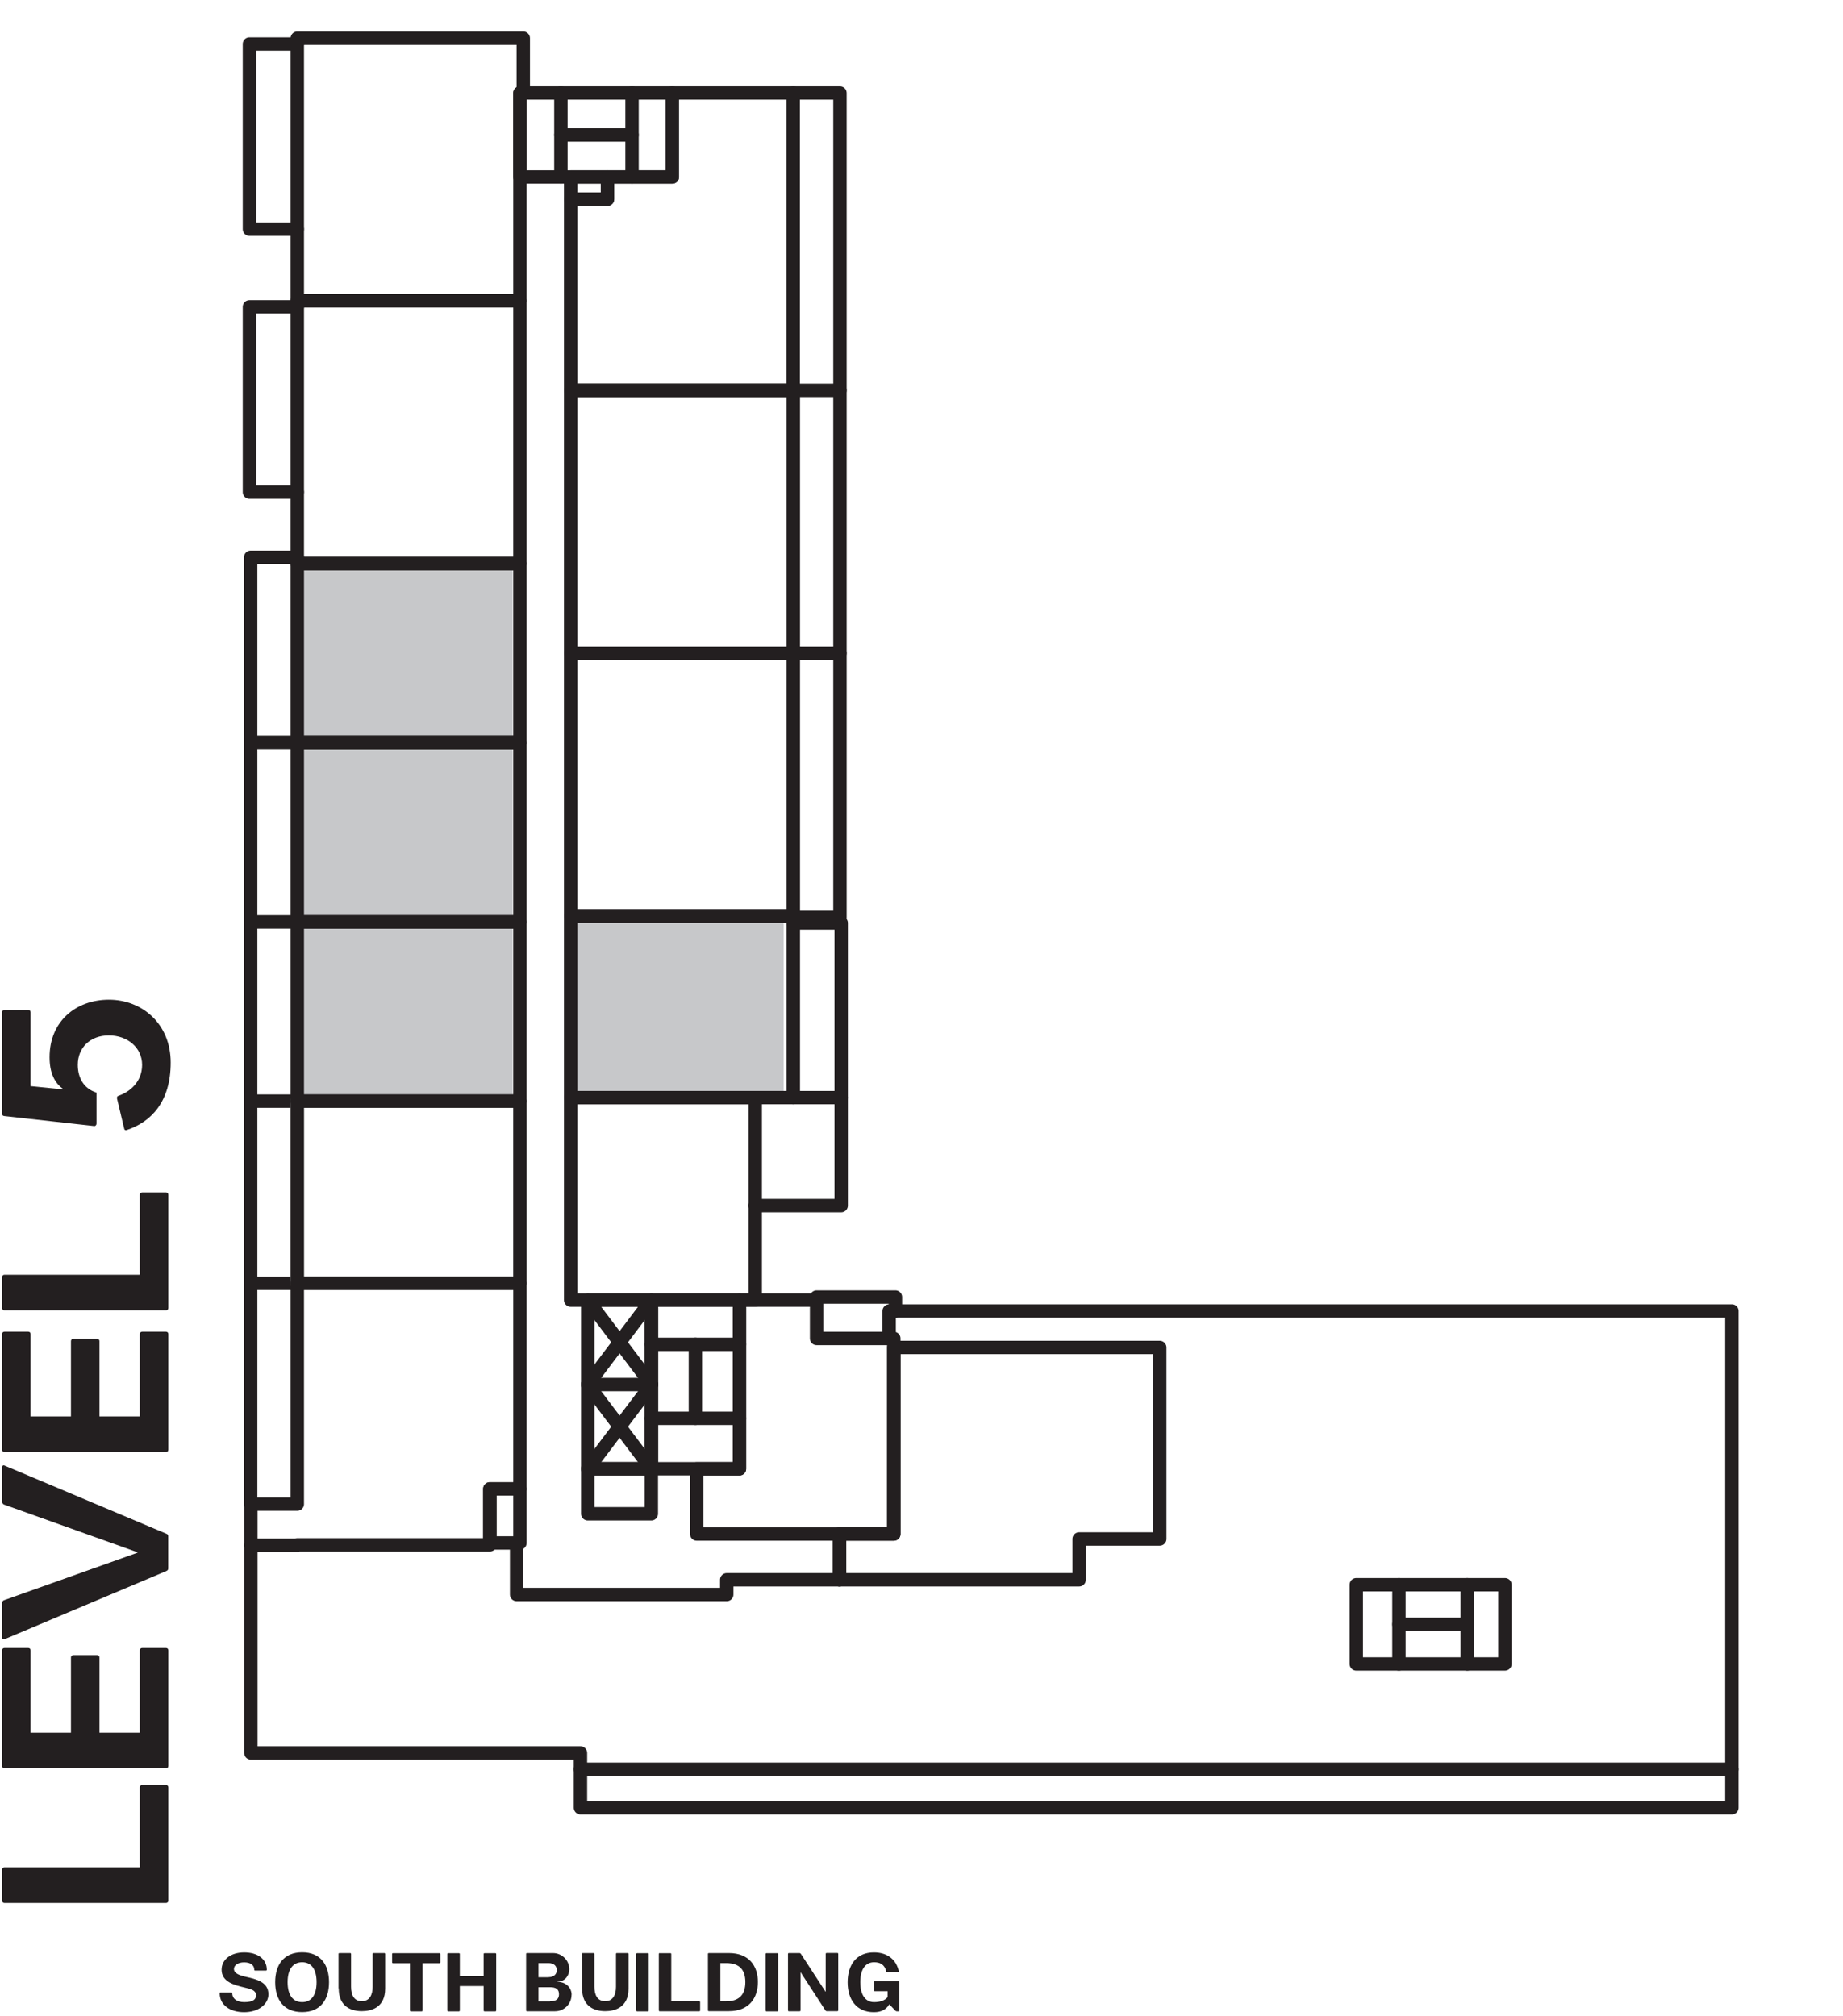<?xml version="1.0" encoding="UTF-8"?>
<svg xmlns="http://www.w3.org/2000/svg" id="Level_5" data-name="Level 5" width="194.03" height="212.28" viewBox="0 0 194.03 212.28">
  <defs>
    <style>
      .cls-1 {
        fill: #231f20;
      }

      .cls-2 {
        fill: #c7c8ca;
      }

      .cls-3 {
        stroke: #231f20;
      }

      .cls-3, .cls-4 {
        fill: none;
        stroke-linecap: round;
        stroke-linejoin: round;
        stroke-width: 1.41px;
      }

      .cls-4 {
        stroke: #c7c8ca;
      }
    </style>
  </defs>
  <rect class="cls-2" x="59.41" y="97.02" width="23.09" height="18.33"></rect>
  <rect class="cls-2" x="31.57" y="59.67" width="22.41" height="55.68"></rect>
  <g id="LINE">
    <line class="cls-3" x1="31.3" y1="135.12" x2="26.39" y2="135.12"></line>
  </g>
  <g id="LINE-2" data-name="LINE">
    <line class="cls-3" x1="31.3" y1="115.94" x2="26.39" y2="115.94"></line>
  </g>
  <g id="LINE-3" data-name="LINE">
    <line class="cls-3" x1="31.3" y1="97.07" x2="26.39" y2="97.07"></line>
  </g>
  <g id="LINE-4" data-name="LINE">
    <line class="cls-3" x1="31.3" y1="78.2" x2="26.39" y2="78.2"></line>
  </g>
  <g id="LWPOLYLINE">
    <polyline class="cls-3" points="31.3 58.68 26.39 58.68 26.39 158.37"></polyline>
  </g>
  <g id="LWPOLYLINE-2" data-name="LWPOLYLINE">
    <polyline class="cls-3" points="31.3 32.31 26.26 32.31 26.26 51.81 31.3 51.81"></polyline>
  </g>
  <g id="LWPOLYLINE-3" data-name="LWPOLYLINE">
    <polyline class="cls-3" points="31.3 4.63 26.26 4.63 26.26 24.13 31.3 24.13"></polyline>
  </g>
  <g id="LWPOLYLINE-4" data-name="LWPOLYLINE">
    <rect class="cls-4" x="31.3" y="115.94" width="23.44" height="19.18"></rect>
  </g>
  <g id="LINE-5" data-name="LINE">
    <line class="cls-3" x1="61.88" y1="145.78" x2="68.58" y2="154.66"></line>
  </g>
  <g id="LINE-6" data-name="LINE">
    <line class="cls-3" x1="61.88" y1="145.78" x2="68.58" y2="145.78"></line>
  </g>
  <g id="LINE-7" data-name="LINE">
    <line class="cls-3" x1="68.58" y1="136.89" x2="61.88" y2="145.78"></line>
  </g>
  <g id="LINE-8" data-name="LINE">
    <line class="cls-3" x1="68.58" y1="145.78" x2="61.88" y2="136.89"></line>
  </g>
  <g id="LINE-9" data-name="LINE">
    <line class="cls-3" x1="61.88" y1="154.66" x2="68.58" y2="145.78"></line>
  </g>
  <g id="LINE-10" data-name="LINE">
    <line class="cls-3" x1="61.11" y1="186.29" x2="182.33" y2="186.29"></line>
  </g>
  <g id="LWPOLYLINE-5" data-name="LWPOLYLINE">
    <polyline class="cls-3" points="26.41 162.74 26.41 184.57 61.11 184.57 61.11 190.34 182.33 190.34 182.33 138.04 93.61 138.04 93.61 140.93"></polyline>
  </g>
  <g id="LWPOLYLINE-6" data-name="LWPOLYLINE">
    <polyline class="cls-3" points="94.27 138.04 94.27 136.57 85.97 136.57 85.97 136.89"></polyline>
  </g>
  <g id="LINE-11" data-name="LINE">
    <line class="cls-3" x1="59.05" y1="14.21" x2="66.54" y2="14.21"></line>
  </g>
  <g id="LINE-12" data-name="LINE">
    <line class="cls-3" x1="59.05" y1="9.79" x2="59.05" y2="18.63"></line>
  </g>
  <g id="LINE-13" data-name="LINE">
    <line class="cls-3" x1="66.54" y1="9.79" x2="66.54" y2="18.63"></line>
  </g>
  <g id="LINE-14" data-name="LINE">
    <line class="cls-3" x1="73.21" y1="149.34" x2="73.21" y2="141.55"></line>
  </g>
  <g id="LINE-15" data-name="LINE">
    <line class="cls-3" x1="77.85" y1="141.55" x2="68.58" y2="141.55"></line>
  </g>
  <g id="LINE-16" data-name="LINE">
    <line class="cls-3" x1="77.85" y1="149.34" x2="68.58" y2="149.34"></line>
  </g>
  <g id="LINE-17" data-name="LINE">
    <line class="cls-3" x1="147.28" y1="171.03" x2="154.47" y2="171.03"></line>
  </g>
  <g id="LINE-18" data-name="LINE">
    <line class="cls-3" x1="147.28" y1="166.86" x2="147.28" y2="175.2"></line>
  </g>
  <g id="LINE-19" data-name="LINE">
    <line class="cls-3" x1="154.47" y1="166.86" x2="154.47" y2="175.2"></line>
  </g>
  <g id="LINE-20" data-name="LINE">
    <line class="cls-3" x1="83.51" y1="41.1" x2="88.43" y2="41.1"></line>
  </g>
  <g id="LINE-21" data-name="LINE">
    <line class="cls-3" x1="83.51" y1="68.77" x2="88.43" y2="68.77"></line>
  </g>
  <g id="LINE-22" data-name="LINE">
    <line class="cls-3" x1="83.51" y1="115.57" x2="88.56" y2="115.57"></line>
  </g>
  <g id="LWPOLYLINE-7" data-name="LWPOLYLINE">
    <polyline class="cls-3" points="83.51 96.59 88.43 96.59 88.43 9.79 83.51 9.79"></polyline>
  </g>
  <g id="LWPOLYLINE-8" data-name="LWPOLYLINE">
    <polyline class="cls-3" points="79.5 126.94 88.56 126.94 88.56 97.18 83.51 97.18"></polyline>
  </g>
  <g id="LWPOLYLINE-9" data-name="LWPOLYLINE">
    <polygon class="cls-3" points="122.1 141.88 94.1 141.88 94.1 161.52 88.38 161.52 88.38 166.34 113.61 166.34 113.61 162.04 122.1 162.04 122.1 141.88"></polygon>
  </g>
  <g id="LINE-23" data-name="LINE">
    <line class="cls-3" x1="88.38" y1="166.34" x2="88.38" y2="161.52"></line>
  </g>
  <g id="LWPOLYLINE-10" data-name="LWPOLYLINE">
    <polyline class="cls-3" points="54.39 162.46 54.39 167.89 76.51 167.89 76.51 166.34 88.38 166.34"></polyline>
  </g>
  <g id="LWPOLYLINE-11" data-name="LWPOLYLINE">
    <polygon class="cls-3" points="94.1 140.93 93.61 140.93 85.97 140.93 85.97 136.89 77.85 136.89 77.85 154.66 73.35 154.66 73.35 161.52 94.1 161.52 94.1 140.93"></polygon>
  </g>
  <g id="LWPOLYLINE-12" data-name="LWPOLYLINE">
    <rect class="cls-3" x="68.58" y="136.89" width="9.27" height="17.76"></rect>
  </g>
  <g id="LWPOLYLINE-13" data-name="LWPOLYLINE">
    <rect class="cls-3" x="54.74" y="9.79" width="16.04" height="8.84"></rect>
  </g>
  <g id="LWPOLYLINE-14" data-name="LWPOLYLINE">
    <rect class="cls-3" x="60.08" y="18.63" width="3.88" height="2.34"></rect>
  </g>
  <g id="LWPOLYLINE-15" data-name="LWPOLYLINE">
    <rect class="cls-3" x="142.79" y="166.86" width="15.65" height="8.34"></rect>
  </g>
  <g id="LWPOLYLINE-16" data-name="LWPOLYLINE">
    <rect class="cls-3" x="61.88" y="136.89" width="6.69" height="17.76"></rect>
  </g>
  <g id="LWPOLYLINE-17" data-name="LWPOLYLINE">
    <rect class="cls-3" x="61.88" y="154.66" width="6.69" height="4.73"></rect>
  </g>
  <g id="LWPOLYLINE-18" data-name="LWPOLYLINE">
    <rect class="cls-3" x="60.08" y="96.44" width="23.44" height="19.13"></rect>
  </g>
  <g id="LWPOLYLINE-19" data-name="LWPOLYLINE">
    <rect class="cls-3" x="60.08" y="68.77" width="23.44" height="27.67"></rect>
  </g>
  <g id="LWPOLYLINE-20" data-name="LWPOLYLINE">
    <rect class="cls-3" x="60.08" y="41.1" width="23.44" height="27.67"></rect>
  </g>
  <g id="LWPOLYLINE-21" data-name="LWPOLYLINE">
    <polygon class="cls-3" points="83.51 9.79 70.78 9.79 70.78 18.63 63.95 18.63 63.95 20.97 60.08 20.97 60.08 41.1 83.51 41.1 83.51 9.79"></polygon>
  </g>
  <g id="LWPOLYLINE-22" data-name="LWPOLYLINE">
    <rect class="cls-3" x="60.08" y="115.57" width="19.43" height="21.32"></rect>
  </g>
  <g id="LWPOLYLINE-23" data-name="LWPOLYLINE">
    <rect class="cls-3" x="51.57" y="156.77" width="3.17" height="5.69"></rect>
  </g>
  <g id="LWPOLYLINE-24" data-name="LWPOLYLINE">
    <rect class="cls-3" x="31.3" y="115.94" width="23.44" height="19.18"></rect>
  </g>
  <g id="LWPOLYLINE-25" data-name="LWPOLYLINE">
    <polygon class="cls-3" points="51.57 162.66 51.57 156.77 54.74 156.77 54.74 135.12 31.3 135.12 31.3 158.37 26.41 158.37 26.41 162.7 31.3 162.7 31.3 162.66 51.57 162.66"></polygon>
  </g>
  <g id="LWPOLYLINE-26" data-name="LWPOLYLINE">
    <rect class="cls-3" x="31.3" y="59.34" width="23.44" height="18.87"></rect>
  </g>
  <g id="LWPOLYLINE-27" data-name="LWPOLYLINE">
    <rect class="cls-3" x="31.3" y="78.2" width="23.44" height="18.87"></rect>
  </g>
  <g id="LWPOLYLINE-28" data-name="LWPOLYLINE">
    <rect class="cls-3" x="31.3" y="97.07" width="23.44" height="18.87"></rect>
  </g>
  <g id="LWPOLYLINE-29" data-name="LWPOLYLINE">
    <rect class="cls-3" x="31.3" y="31.67" width="23.44" height="27.67"></rect>
  </g>
  <g id="LWPOLYLINE-30" data-name="LWPOLYLINE">
    <polygon class="cls-3" points="54.74 9.79 55.09 9.79 55.09 4.02 31.3 4.02 31.3 31.67 54.74 31.67 54.74 9.79"></polygon>
  </g>
  <g id="TEXT">
    <g>
      <path class="cls-1" d="M23.13,209.87c0-.05.04-.08.09-.08h1.13c.05,0,.1.03.1.09,0,.52.43.93,1.26.93.99,0,1.25-.32,1.25-.73,0-.5-.53-.65-1.19-.8-1.08-.26-2.44-.59-2.44-1.88,0-1.08.97-1.83,2.38-1.83s2.38.7,2.38,1.83c0,.05-.04.09-.09.09h-1.14c-.05,0-.09-.03-.09-.09,0-.45-.35-.78-1.07-.78-.66,0-1.07.32-1.07.69,0,.48.58.68,1.28.84,1.05.24,2.35.53,2.35,1.83,0,1.08-1.08,1.89-2.56,1.89s-2.57-.76-2.57-1.99Z"></path>
      <path class="cls-1" d="M28.97,208.71c0-1.83.91-3.15,2.84-3.15s2.83,1.31,2.83,3.15-.9,3.15-2.83,3.15-2.84-1.3-2.84-3.15ZM31.81,210.81c.98,0,1.52-.75,1.52-2.1s-.54-2.1-1.52-2.1-1.53.75-1.53,2.1.55,2.1,1.53,2.1Z"></path>
      <path class="cls-1" d="M35.64,209.37v-3.64c0-.05.03-.09.09-.09h1.14c.05,0,.09.04.09.09v3.46c0,.87.31,1.52,1.13,1.52s1.14-.66,1.14-1.52v-3.46c0-.05.04-.09.09-.09h1.14c.05,0,.09.04.09.09v3.66c0,1.96-1.41,2.37-2.45,2.37s-2.44-.4-2.44-2.4Z"></path>
      <path class="cls-1" d="M41.37,205.65h4.9c.05,0,.09.04.09.09v.88c0,.05-.03.09-.09.09h-1.79v4.98c0,.05-.03.09-.09.09h-1.14c-.05,0-.09-.04-.09-.09v-4.98h-1.79c-.05,0-.09-.04-.09-.09v-.88c0-.05.03-.09.09-.09Z"></path>
      <path class="cls-1" d="M47.18,205.65h1.14c.05,0,.09.04.09.09v2.33h2.51v-2.33c0-.05.03-.09.09-.09h1.14c.05,0,.09.04.09.09v5.95c0,.05-.04.09-.09.09h-1.14c-.05,0-.09-.04-.09-.09v-2.57h-2.51v2.57c0,.05-.04.09-.09.09h-1.14c-.05,0-.09-.04-.09-.09v-5.95c0-.05.03-.09.09-.09Z"></path>
      <path class="cls-1" d="M60.17,210.05c0,.95-.78,1.72-1.73,1.72h-2.96c-.05,0-.09-.04-.09-.09v-5.95c0-.05.03-.09.09-.09h2.74c.94,0,1.72.77,1.72,1.72,0,.45-.31,1.29-1.24,1.29v.03c.93,0,1.48.66,1.48,1.36ZM57.77,208.18c.53,0,.85-.31.85-.74s-.31-.74-.85-.74h-1.08v1.49h1.08ZM57.91,210.72c.63,0,.94-.22.94-.74s-.31-.74-.94-.74h-1.22v1.49h1.22Z"></path>
      <path class="cls-1" d="M61.26,209.37v-3.64c0-.05.03-.09.09-.09h1.14c.05,0,.09.04.09.09v3.46c0,.87.31,1.52,1.13,1.52s1.14-.66,1.14-1.52v-3.46c0-.05.03-.09.09-.09h1.14c.05,0,.09.04.09.09v3.66c0,1.96-1.41,2.37-2.45,2.37s-2.44-.4-2.44-2.4Z"></path>
      <path class="cls-1" d="M67.07,205.65h1.14c.05,0,.09.04.09.09v5.95c0,.05-.03.09-.09.09h-1.14c-.05,0-.09-.04-.09-.09v-5.95c0-.05.04-.09.09-.09Z"></path>
      <path class="cls-1" d="M69.44,205.65h1.14c.05,0,.09.04.09.09v4.98h2.95c.05,0,.09.03.09.09v.87c0,.05-.03.09-.09.09h-4.17c-.05,0-.09-.04-.09-.09v-5.95c0-.05.03-.09.09-.09Z"></path>
      <path class="cls-1" d="M74.53,211.68v-5.95c0-.05.03-.09.09-.09h2.12c2.12,0,3.05,1.36,3.05,3.05s-.93,3.07-3.05,3.07h-2.12c-.05,0-.09-.04-.09-.09ZM76.46,210.72c1.43,0,2.01-.77,2.01-2.02s-.58-2-2.01-2h-.62v4.02h.62Z"></path>
      <path class="cls-1" d="M80.69,205.65h1.14c.05,0,.09.04.09.09v5.95c0,.05-.03.09-.09.09h-1.14c-.05,0-.09-.04-.09-.09v-5.95c0-.05.04-.09.09-.09Z"></path>
      <path class="cls-1" d="M82.96,211.68v-5.95c0-.05.03-.09.09-.09h1.15s.08.03.1.06l2.61,4.01h.02v-3.99c0-.05.04-.09.09-.09h1.14c.05,0,.09.04.09.09v5.95c0,.05-.04.09-.09.09h-1.15s-.08-.03-.1-.06l-2.61-4.02h-.02v4c0,.05-.04.09-.09.09h-1.14c-.05,0-.09-.04-.09-.09Z"></path>
      <path class="cls-1" d="M93.31,207.55c-.21-.72-.66-.94-1.29-.94-.87,0-1.45.69-1.45,2.1s.59,2.1,1.45,2.1c.59,0,1.13-.15,1.43-.53v-.62h-1.35c-.05,0-.09-.03-.09-.09v-.87c0-.05.04-.09.09-.09h2.49c.05,0,.09.04.09.09v2.99c0,.05-.04.09-.09.09h-.17s-.11-.02-.15-.06l-.63-.67h-.02c-.31.51-.8.82-1.62.82-1.85,0-2.76-1.36-2.76-3.15s.89-3.15,2.76-3.15c1.47,0,2.36.8,2.62,1.97,0,.06-.02.1-.08.1h-1.16c-.05,0-.09-.03-.1-.08Z"></path>
    </g>
  </g>
  <g id="TEXT-2" data-name="TEXT">
    <g>
      <path class="cls-1" d="M.22,200.12v-3.25c0-.15.1-.25.25-.25h14.25v-8.42c0-.15.1-.25.25-.25h2.5c.15,0,.25.1.25.25v11.92c0,.15-.1.25-.25.25H.47c-.15,0-.25-.1-.25-.25Z"></path>
      <path class="cls-1" d="M.22,185.94v-12.17c0-.15.1-.25.25-.25h2.5c.15,0,.25.1.25.25v8.67h4.25v-7.92c0-.15.1-.25.25-.25h2.5c.15,0,.25.1.25.25v7.92h4.25v-8.67c0-.15.1-.25.25-.25h2.5c.15,0,.25.1.25.25v12.17c0,.15-.1.25-.25.25H.47c-.15,0-.25-.1-.25-.25Z"></path>
      <path class="cls-1" d="M17.51,165.42L.49,172.59c-.17.08-.27-.03-.27-.2v-3.6c0-.12.05-.25.2-.3l14.05-5v-.05l-14.05-5.02c-.12-.05-.2-.17-.2-.3v-3.6c0-.18.1-.28.27-.2l17.02,7.17c.15.05.2.15.2.28v3.37c0,.12-.05.22-.2.27Z"></path>
      <path class="cls-1" d="M.22,152.64v-12.17c0-.15.1-.25.25-.25h2.5c.15,0,.25.1.25.25v8.67h4.25v-7.92c0-.15.1-.25.25-.25h2.5c.15,0,.25.1.25.25v7.92h4.25v-8.67c0-.15.1-.25.25-.25h2.5c.15,0,.25.1.25.25v12.17c0,.15-.1.25-.25.25H.47c-.15,0-.25-.1-.25-.25Z"></path>
      <path class="cls-1" d="M.22,137.72v-3.25c0-.15.1-.25.25-.25h14.25v-8.42c0-.15.1-.25.25-.25h2.5c.15,0,.25.1.25.25v11.92c0,.15-.1.25-.25.25H.47c-.15,0-.25-.1-.25-.25Z"></path>
      <path class="cls-1" d="M13.34,118.99c-.15.05-.25-.03-.27-.17l-.75-3.15c-.03-.15.02-.25.17-.3,1.17-.4,2.47-1.45,2.47-3.25s-1.52-3.1-3.5-3.1-3.27,1.3-3.27,3.1c0,1.32.6,2.5,1.97,2.92v3.27c0,.15-.12.28-.27.25l-9.45-1.05c-.17-.03-.22-.1-.22-.25v-10.67c0-.15.1-.25.25-.25h2.5c.15,0,.25.1.25.25v7.77l3.5.35c-1-.67-1.5-1.78-1.5-3.4,0-3.8,2.8-6.05,6.25-6.05s6.5,2.5,6.5,6.62-2.05,6.25-4.62,7.1Z"></path>
    </g>
  </g>
</svg>
